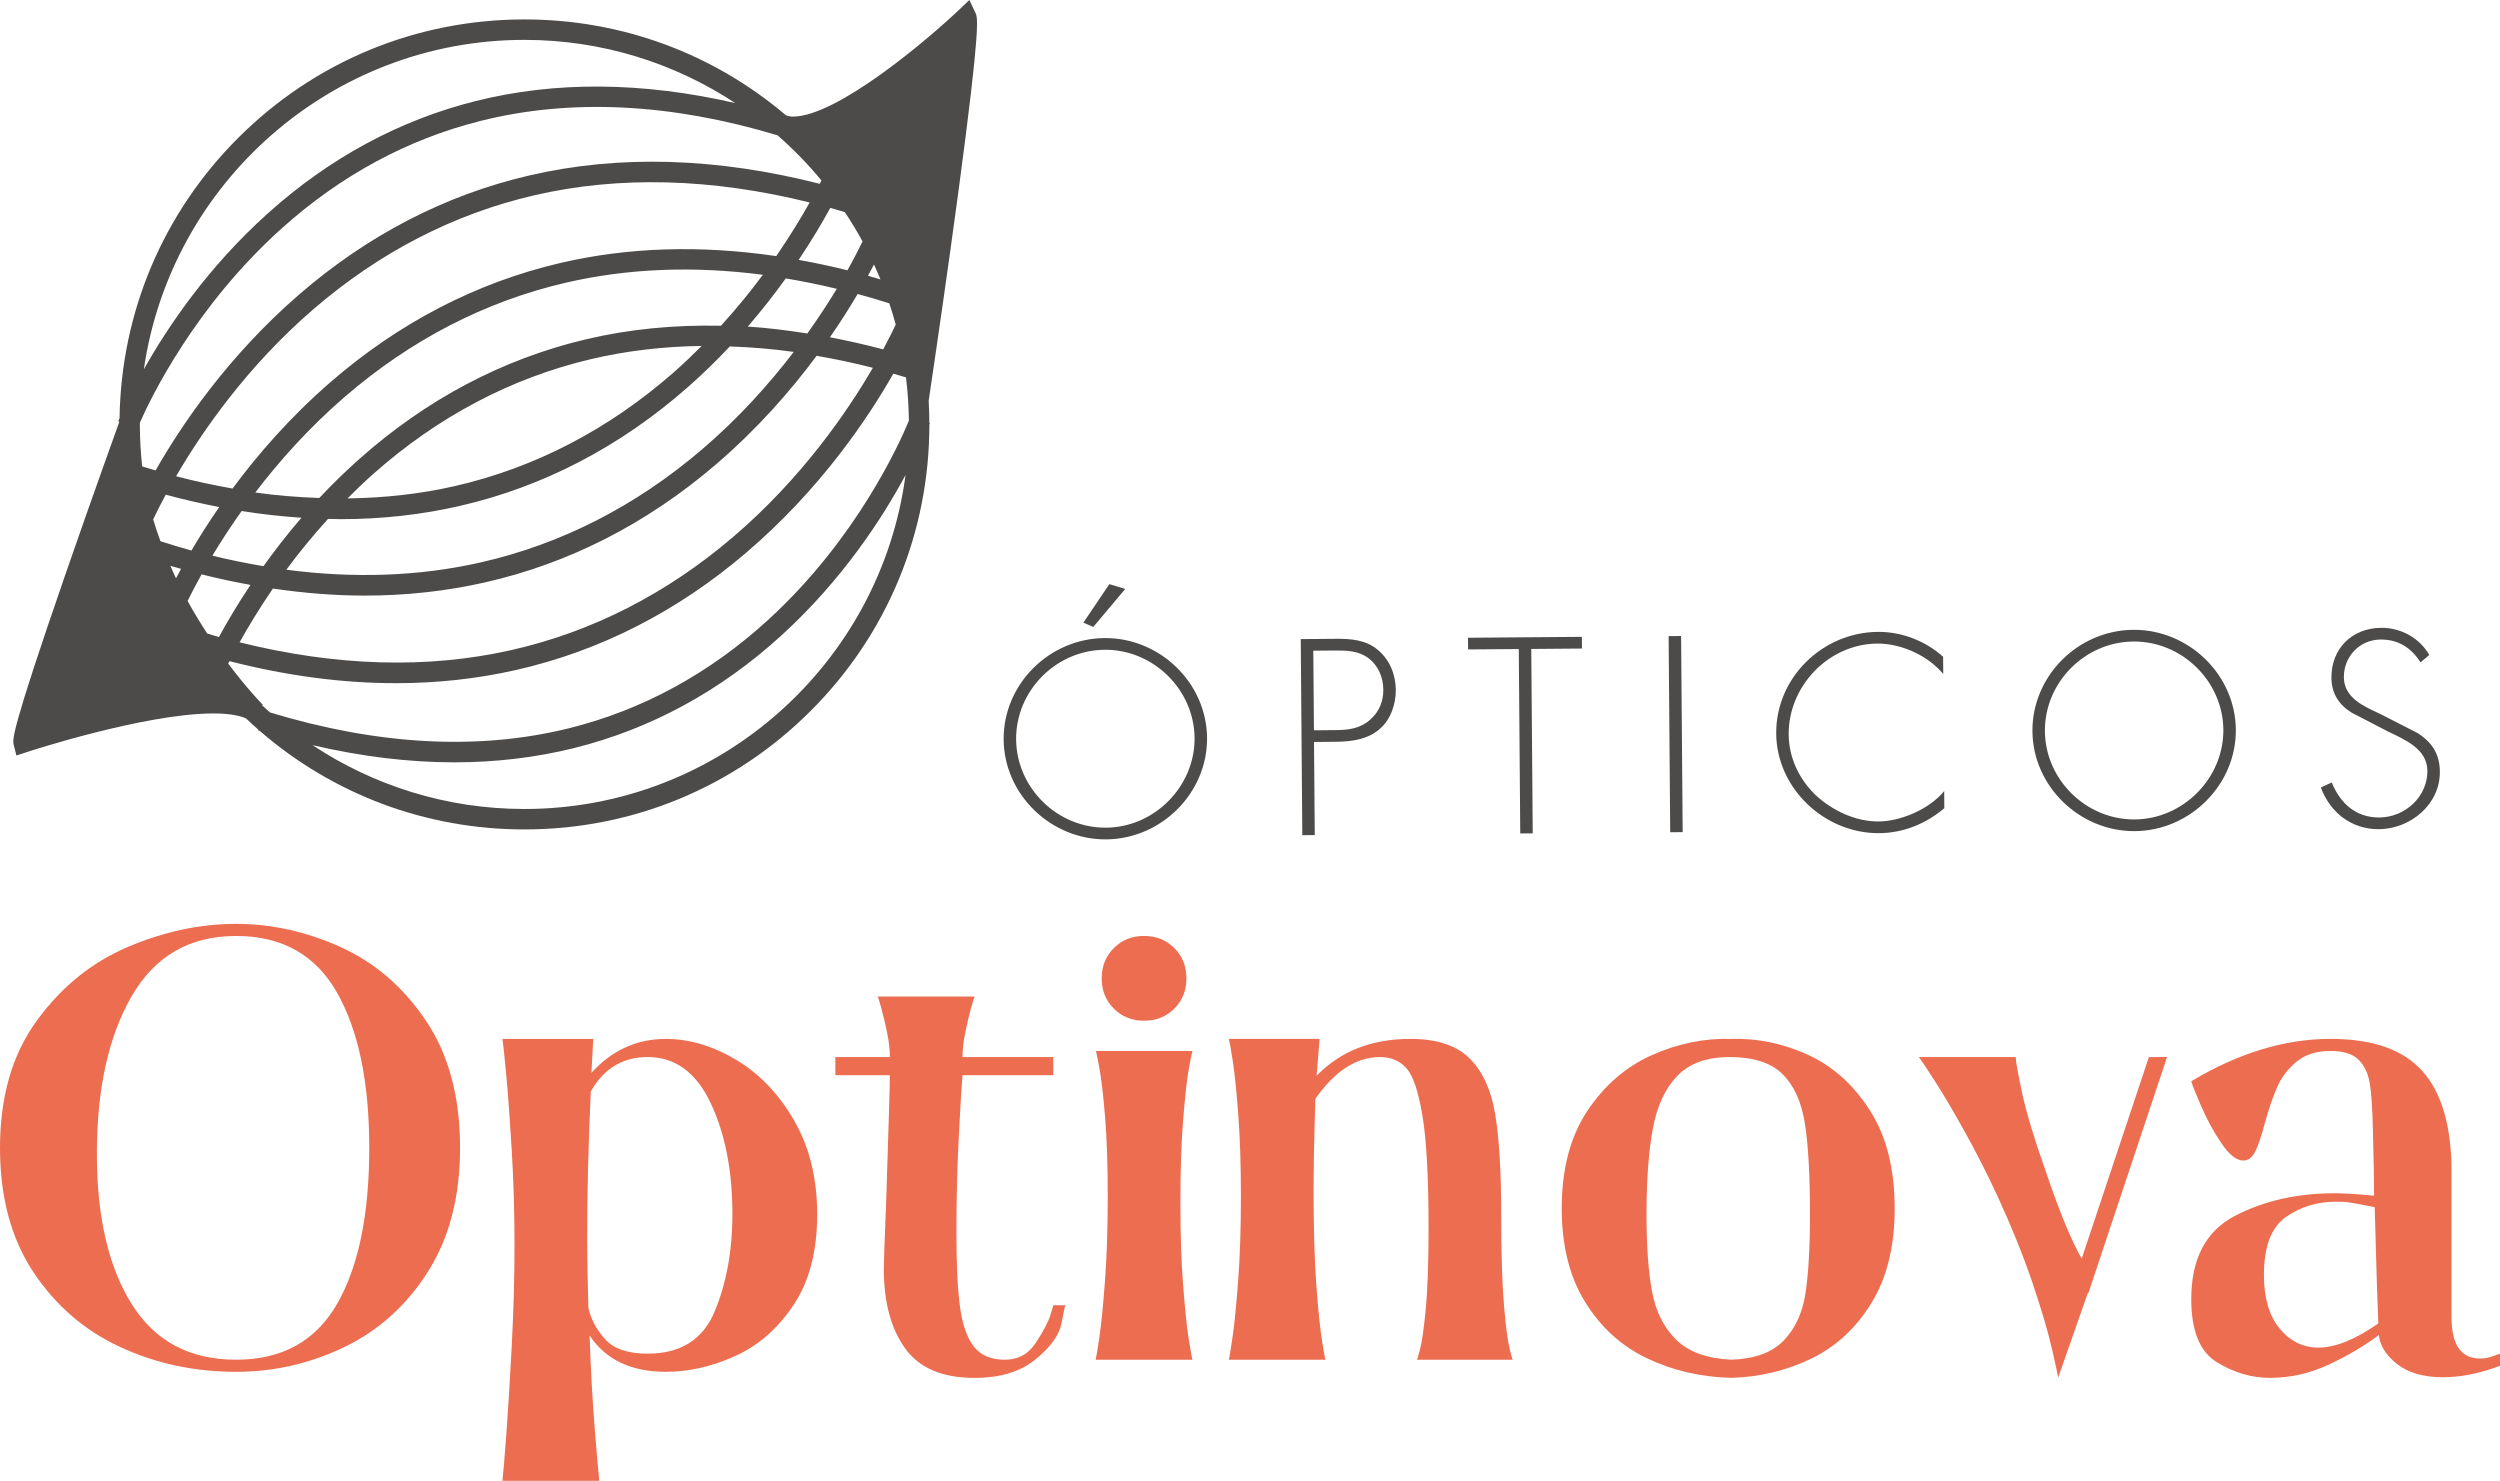 <?xml version="1.0" encoding="utf-8"?>
<!-- Generator: Adobe Illustrator 15.0.0, SVG Export Plug-In . SVG Version: 6.00 Build 0)  -->
<!DOCTYPE svg PUBLIC "-//W3C//DTD SVG 1.1//EN" "http://www.w3.org/Graphics/SVG/1.1/DTD/svg11.dtd">
<svg version="1.1" id="Capa_1" xmlns="http://www.w3.org/2000/svg" xmlns:xlink="http://www.w3.org/1999/xlink" x="0px" y="0px"
	 width="215.029px" height="127.365px" viewBox="0 0 215.029 127.365" enable-background="new 0 0 215.029 127.365"
	 xml:space="preserve">
<path fill-rule="evenodd" clip-rule="evenodd" fill="#4D4B4A" d="M66.061,53.323c-5.054,4.617-10.816,7.751-17.128,9.317
	c-7.771,1.927-16.421,1.46-25.711-1.363c-0.227-0.199-0.45-0.402-0.67-0.606l0.047-0.057c-0.038-0.036-1.318-1.339-2.97-3.534
	c0.037-0.071,0.072-0.137,0.108-0.212c4.923,1.259,9.701,1.894,14.301,1.894c3.549,0,6.993-0.375,10.319-1.128
	C51.586,56,58.262,52.598,64.201,47.521c6.338-5.416,10.426-11.499,12.636-15.381c0.361,0.103,0.723,0.209,1.088,0.319
	c0.15,1.223,0.236,2.465,0.25,3.725C77.394,38.074,73.699,46.35,66.061,53.323L66.061,53.323z M45.105,69.582
	c16.761,0,30.641-12.536,32.781-28.723c-1.96,3.65-5.375,8.957-10.639,13.763c-5.272,4.817-11.292,8.088-17.892,9.726
	c-3.288,0.813-6.72,1.222-10.283,1.222c-3.916,0-7.987-0.498-12.189-1.479C32.111,67.557,38.375,69.582,45.105,69.582L45.105,69.582
	z M17.821,54.49c0.335,0.099,0.673,0.211,1.007,0.303c0.705-1.298,1.611-2.826,2.717-4.484c-1.39-0.252-2.792-0.55-4.208-0.907
	c-0.515,0.921-0.91,1.694-1.201,2.288C16.689,52.698,17.259,53.625,17.821,54.49L17.821,54.49z M15.139,49.743
	c-0.167-0.348-0.326-0.713-0.484-1.073c0.308,0.091,0.613,0.17,0.919,0.256C15.418,49.215,15.272,49.486,15.139,49.743
	L15.139,49.743z M13.177,44.672c0.236-0.502,0.591-1.219,1.078-2.123c1.549,0.417,3.083,0.771,4.601,1.064
	c-0.935,1.353-1.732,2.616-2.391,3.74c-0.883-0.241-1.775-0.52-2.665-0.803C13.573,45.937,13.368,45.311,13.177,44.672
	L13.177,44.672z M12.029,36.506c0,1.221,0.072,2.424,0.2,3.611c0.386,0.119,0.77,0.236,1.153,0.347
	c2.224-3.906,6.216-9.822,12.345-15.131c5.907-5.113,12.562-8.558,19.779-10.237c7.734-1.801,16.128-1.549,24.999,0.714
	c0.052-0.103,0.097-0.193,0.146-0.29c-1.148-1.396-2.416-2.692-3.773-3.882c-9.194-2.765-17.793-3.186-25.559-1.234
	c-6.255,1.572-11.999,4.675-17.072,9.225c-7.502,6.729-11.304,14.653-12.215,16.726C12.031,36.404,12.029,36.455,12.029,36.506
	L12.029,36.506z M45.105,3.43c6.693,0,12.923,2.004,18.135,5.435c-7.956-1.827-15.459-1.9-22.35-0.168
	c-6.536,1.644-12.531,4.88-17.819,9.623c-5.235,4.696-8.688,9.862-10.697,13.442C14.684,15.765,28.477,3.43,45.105,3.43L45.105,3.43
	z M72.666,18.246c0.542,0.816,1.054,1.655,1.522,2.519c-0.274,0.572-0.705,1.422-1.296,2.484c-1.413-0.352-2.811-0.648-4.198-0.897
	c1.114-1.661,2.021-3.189,2.721-4.473C71.831,17.993,72.249,18.122,72.666,18.246L72.666,18.246z M75.172,22.749
	c0.195,0.424,0.382,0.851,0.559,1.283c-0.357-0.105-0.716-0.216-1.072-0.315C74.849,23.369,75.019,23.047,75.172,22.749
	L75.172,22.749z M23.476,50.622c-1.169,1.704-2.117,3.276-2.87,4.626c8.286,2.059,16.129,2.304,23.363,0.669
	c6.948-1.57,13.369-4.845,19.089-9.733c5.903-5.043,9.82-10.77,12.017-14.547c-1.633-0.423-3.24-0.754-4.834-1.036
	c-2.221,2.993-5.095,6.297-8.711,9.387c-5.938,5.076-12.615,8.479-19.844,10.112c-3.326,0.752-6.77,1.128-10.318,1.128
	C28.792,51.228,26.157,51.018,23.476,50.622L23.476,50.622z M20.785,43.954c-0.981,1.38-1.818,2.679-2.517,3.841
	c1.479,0.359,2.945,0.661,4.393,0.902c0.964-1.346,2.042-2.745,3.269-4.166C24.238,44.422,22.522,44.231,20.785,43.954
	L20.785,43.954z M66.765,22.027c1.173-1.707,2.127-3.277,2.875-4.613c-8.42-2.086-16.374-2.309-23.695-0.614
	c-6.931,1.606-13.329,4.91-19.015,9.819c-5.725,4.944-9.57,10.54-11.784,14.345c1.638,0.429,3.254,0.771,4.855,1.055
	c2.174-2.936,4.957-6.149,8.445-9.169c5.907-5.114,12.562-8.558,19.78-10.238C54.056,21.255,60.263,21.074,66.765,22.027
	L66.765,22.027z M64.319,28.088c1.223-1.413,2.308-2.806,3.265-4.14c1.448,0.24,2.91,0.536,4.388,0.893
	c-0.695,1.152-1.543,2.458-2.532,3.843C67.714,28.412,66.001,28.196,64.319,28.088L64.319,28.088z M28.216,44.632
	c-1.338,1.474-2.537,2.948-3.586,4.37c5.832,0.764,11.411,0.571,16.67-0.617c6.945-1.57,13.369-4.845,19.088-9.734
	c3.196-2.732,5.804-5.664,7.881-8.382c-1.862-0.264-3.69-0.407-5.495-0.471c-1.12,1.19-2.33,2.378-3.649,3.535
	c-5.816,5.105-12.397,8.528-19.559,10.179c-3.311,0.763-6.751,1.143-10.301,1.143C28.917,44.655,28.565,44.639,28.216,44.632
	L28.216,44.632z M60.352,29.755c-3.281,0.045-6.461,0.412-9.519,1.134c-6.859,1.619-13.157,4.939-18.722,9.871
	c-0.78,0.692-1.511,1.398-2.219,2.109c3.18-0.042,6.267-0.382,9.242-1.062c6.868-1.576,13.188-4.857,18.782-9.752
	C58.776,31.302,59.578,30.53,60.352,29.755L60.352,29.755z M50.386,29.187c3.717-0.882,7.606-1.252,11.627-1.172
	c1.347-1.481,2.55-2.957,3.601-4.38c-5.941-0.775-11.615-0.556-16.95,0.681c-6.931,1.607-13.329,4.91-19.016,9.82
	c-3.1,2.678-5.649,5.549-7.69,8.225c1.866,0.267,3.696,0.404,5.504,0.471c1.056-1.125,2.199-2.247,3.43-3.343
	C36.679,34.348,43.236,30.881,50.386,29.187L50.386,29.187z M77.042,27.913c-0.166-0.616-0.352-1.223-0.553-1.825
	c-0.912-0.287-1.819-0.557-2.722-0.801c-0.655,1.114-1.444,2.367-2.382,3.723c1.511,0.288,3.036,0.63,4.58,1.042
	C76.487,29.08,76.844,28.343,77.042,27.913L77.042,27.913z M83.377,0l-0.878,0.835c-2.69,2.557-10.503,9.194-14.299,9.194
	c-0.226,0-0.406-0.051-0.586-0.101c-6.286-5.339-14.171-8.257-22.509-8.257c-9.305,0-18.052,3.624-24.632,10.202
	c-6.453,6.452-10.051,14.99-10.191,24.091c-0.057,0.138-0.099,0.243-0.112,0.274l0.094,0.037c-0.072,0.197-2.393,6.64-4.651,13.164
	C0.917,63.012,1.069,63.621,1.182,64.066l0.228,0.918l0.899-0.296c0.101-0.034,10.133-3.322,16.043-3.322
	c1.468,0,2.315,0.205,2.809,0.427c0.347,0.329,0.699,0.65,1.056,0.964l-0.019,0.059c0.045,0.013,0.087,0.025,0.131,0.039
	c6.327,5.485,14.318,8.486,22.775,8.486c9.305,0,18.052-3.623,24.632-10.203c6.581-6.579,10.202-15.327,10.202-24.632
	c0.019-0.048,0.041-0.105,0.046-0.121l-0.049-0.02c-0.002-0.632-0.025-1.261-0.059-1.889l0.636-4.328
	c0.01-0.069,1.018-6.926,1.946-13.839c1.906-14.237,1.637-14.803,1.438-15.216L83.377,0z"/>
<path fill-rule="evenodd" clip-rule="evenodd" fill="#4D4B4A" d="M95.139,71.19c-4.21,0.033-7.706-3.429-7.741-7.592
	c-0.032-4.161,3.408-7.677,7.616-7.71c4.182-0.033,7.7,3.426,7.733,7.588C102.781,67.617,99.322,71.156,95.139,71.19L95.139,71.19z
	 M95.006,54.881c-4.769,0.039-8.719,3.982-8.681,8.727c0.038,4.743,4.076,8.626,8.819,8.588c4.745-0.038,8.715-3.983,8.678-8.729
	C103.783,58.724,99.748,54.843,95.006,54.881z"/>
<polygon fill-rule="evenodd" clip-rule="evenodd" fill="#4D4B4A" points="96.784,50.657 95.417,50.243 93.182,53.553 94.034,53.925 
	"/>
<path fill-rule="evenodd" clip-rule="evenodd" fill="#4D4B4A" d="M117.905,61.855c-0.865,0.793-1.848,0.931-2.94,0.941l-1.95,0.018
	l-0.056-6.847l1.77-0.015c1.028-0.009,2.104,0.005,2.956,0.648c0.854,0.621,1.289,1.668,1.296,2.718
	C118.989,60.305,118.64,61.179,117.905,61.855L117.905,61.855z M114.852,54.946l-2.973,0.024l0.135,16.868l1.071-0.01l-0.065-8.009
	l1.904-0.017c1.319-0.011,2.729-0.2,3.749-1.104c0.935-0.791,1.393-2.137,1.382-3.342c-0.007-1.324-0.513-2.594-1.547-3.459
	C117.449,55.013,116.172,54.934,114.852,54.946z"/>
<polygon fill-rule="evenodd" clip-rule="evenodd" fill="#4D4B4A" points="136.059,54.776 126.264,54.854 126.272,55.859 
	130.633,55.826 130.759,71.686 131.833,71.678 131.707,55.817 136.067,55.782 "/>
<rect x="135.682" y="62.607" transform="matrix(-0.008 -1 1 -0.008 82.135 207.764)" fill-rule="evenodd" clip-rule="evenodd" fill="#4D4B4A" width="16.869" height="1.073"/>
<path fill-rule="evenodd" clip-rule="evenodd" fill="#4D4B4A" d="M161.584,70.656c-1.99,0.016-4.012-0.953-5.435-2.283
	c-1.421-1.375-2.287-3.226-2.301-5.195c-0.034-4.138,3.406-7.787,7.612-7.822c2.08-0.017,4.371,1.037,5.682,2.616l-0.012-1.479
	c-1.514-1.374-3.575-2.161-5.609-2.144c-4.791,0.04-8.786,3.963-8.747,8.75c0.038,4.719,4.163,8.601,8.861,8.563
	c2.08-0.014,4.02-0.812,5.599-2.146l-0.01-1.477C165.981,69.569,163.531,70.639,161.584,70.656z"/>
<path fill-rule="evenodd" clip-rule="evenodd" fill="#4D4B4A" d="M183.621,70.481c-4.204,0.033-7.702-3.431-7.736-7.593
	c-0.034-4.161,3.409-7.676,7.613-7.71c4.187-0.033,7.703,3.427,7.737,7.589C191.266,66.906,187.807,70.446,183.621,70.481
	L183.621,70.481z M183.49,54.172c-4.765,0.037-8.715,3.981-8.677,8.726c0.038,4.743,4.076,8.627,8.816,8.589
	c4.743-0.039,8.718-3.987,8.679-8.73C192.27,58.015,188.234,54.134,183.49,54.172z"/>
<path fill-rule="evenodd" clip-rule="evenodd" fill="#4D4B4A" d="M207.904,63.034l-3.233-1.652
	c-1.371-0.638-3.057-1.361-3.071-3.129c-0.012-1.769,1.34-3.231,3.153-3.246c1.588-0.012,2.669,0.762,3.441,1.961l0.75-0.632
	c-0.813-1.449-2.433-2.35-4.131-2.337c-2.532,0.021-4.304,1.799-4.284,4.307c0.012,1.343,0.645,2.322,1.768,3.006l3.056,1.587
	c1.461,0.704,3.413,1.496,3.43,3.396c0.018,2.236-1.914,3.998-4.13,4.018c-2.039,0.013-3.367-1.229-4.097-3.012l-0.936,0.433
	c0.801,2.163,2.645,3.604,4.995,3.585c2.731-0.022,5.266-2.146,5.241-4.942C209.846,64.854,209.185,63.83,207.904,63.034z"/>
<path fill-rule="evenodd" clip-rule="evenodd" fill="#EC6D50" d="M11.324,85.685C9.328,89.14,8.332,93.66,8.332,99.25
	c0,5.413,0.996,9.718,2.992,12.911c1.997,3.196,4.989,4.79,8.982,4.79c3.957,0,6.854-1.604,8.696-4.815
	c1.84-3.211,2.758-7.679,2.758-13.405c0-5.624-0.917-10.068-2.758-13.332c-1.842-3.261-4.739-4.895-8.696-4.895
	C16.313,80.503,13.321,82.233,11.324,85.685L11.324,85.685z M29.314,81.467c2.949,1.338,5.398,3.456,7.34,6.353
	c1.943,2.9,2.916,6.535,2.916,10.91c0,4.199-0.922,7.749-2.76,10.646c-1.838,2.899-4.233,5.06-7.185,6.482
	c-2.949,1.422-6.057,2.134-9.319,2.134c-3.575,0-6.9-0.712-9.971-2.134c-3.069-1.423-5.562-3.577-7.472-6.457
	C0.955,106.521,0,102.963,0,98.73c0-4.41,1.059-8.062,3.179-10.961c2.115-2.898,4.726-5.008,7.834-6.327
	c3.104-1.319,6.204-1.978,9.293-1.978C23.361,79.464,26.361,80.132,29.314,81.467z"/>
<path fill-rule="evenodd" clip-rule="evenodd" fill="#EC6D50" d="M61.488,112.761c1.007-2.449,1.51-5.215,1.51-8.305
	c0-3.75-0.626-6.942-1.873-9.582c-1.249-2.638-3.055-3.955-5.415-3.955c-2.154,0-3.783,0.986-4.896,2.967
	c-0.207,4.514-0.311,8.729-0.311,12.652c0,1.388,0.034,3.366,0.104,5.936c0.207,0.971,0.686,1.875,1.433,2.707
	c0.745,0.835,1.968,1.249,3.67,1.249C58.555,116.43,60.481,115.206,61.488,112.761L61.488,112.761z M63.312,91.154
	c2.012,1.196,3.679,2.94,4.998,5.231c1.318,2.29,1.978,4.981,1.978,8.071c0,3.156-0.675,5.752-2.029,7.781
	c-1.354,2.033-3.029,3.499-5.027,4.4c-1.994,0.901-3.982,1.354-5.961,1.354c-2.987,0-5.172-1.041-6.56-3.124
	c0.103,2.986,0.252,5.658,0.442,8.019c0.192,2.36,0.323,3.852,0.39,4.479h-8.327c0.068-0.59,0.181-1.936,0.337-4.037
	c0.155-2.099,0.311-4.65,0.467-7.651c0.158-3.002,0.234-5.875,0.234-8.618c0-2.742-0.077-5.422-0.234-8.044
	c-0.156-2.621-0.312-4.772-0.467-6.455c-0.156-1.683-0.269-2.75-0.337-3.202h7.808l-0.154,2.916
	c1.768-1.945,3.903-2.916,6.401-2.916C59.283,89.357,61.299,89.956,63.312,91.154z"/>
<path fill-rule="evenodd" clip-rule="evenodd" fill="#EC6D50" d="M83.486,86.832c-0.155,0.572-0.311,1.24-0.468,2.005
	c-0.155,0.763-0.233,1.457-0.233,2.083h7.81v1.561h-7.81c-0.07,0.764-0.175,2.483-0.311,5.154c-0.141,2.675-0.211,5.468-0.211,8.383
	c0,2.777,0.103,4.92,0.315,6.429c0.207,1.51,0.606,2.639,1.194,3.387c0.593,0.746,1.477,1.118,2.657,1.118
	c1.147,0,2.041-0.493,2.68-1.482c0.643-0.99,1.049-1.763,1.224-2.317c0.173-0.554,0.262-0.851,0.262-0.885h1.042
	c-0.035,0.034-0.148,0.556-0.34,1.563c-0.189,1.006-0.936,2.037-2.238,3.097c-1.302,1.059-3.046,1.587-5.234,1.587
	c-2.775,0-4.771-0.852-5.985-2.55c-1.214-1.701-1.822-3.976-1.822-6.822c0-0.484,0.067-2.463,0.208-5.935
	c0.208-6.352,0.311-9.928,0.311-10.726h-4.685v-1.561h4.685c0-0.626-0.076-1.32-0.235-2.083c-0.157-0.765-0.312-1.433-0.466-2.005
	c-0.155-0.573-0.272-0.944-0.339-1.119h8.328C83.755,85.887,83.643,86.258,83.486,86.832z"/>
<path fill-rule="evenodd" clip-rule="evenodd" fill="#EC6D50" d="M95.802,86.753c-0.697-0.694-1.044-1.563-1.044-2.604
	s0.347-1.91,1.044-2.603c0.691-0.695,1.561-1.044,2.599-1.044c1.044,0,1.91,0.349,2.605,1.044c0.697,0.692,1.04,1.562,1.04,2.603
	s-0.343,1.909-1.04,2.604c-0.695,0.693-1.561,1.042-2.605,1.042C97.362,87.795,96.493,87.447,95.802,86.753L95.802,86.753z
	 M102.568,90.397c-0.07,0.21-0.183,0.764-0.339,1.667c-0.155,0.902-0.309,2.325-0.465,4.268c-0.16,1.945-0.236,4.307-0.236,7.081
	c0,2.778,0.076,5.163,0.236,7.161c0.156,1.994,0.31,3.496,0.465,4.503c0.156,1.008,0.269,1.631,0.339,1.874h-8.329
	c0.068-0.276,0.18-0.964,0.339-2.056c0.155-1.095,0.312-2.682,0.466-4.766c0.157-2.079,0.235-4.492,0.235-7.236
	c0-2.742-0.078-5.041-0.235-6.898c-0.154-1.855-0.328-3.299-0.518-4.323c-0.192-1.021-0.287-1.447-0.287-1.274H102.568z"/>
<path fill-rule="evenodd" clip-rule="evenodd" fill="#EC6D50" d="M121.834,116.951c0,0.173,0.095-0.095,0.285-0.806
	c0.189-0.713,0.362-1.917,0.52-3.619c0.159-1.702,0.234-4.043,0.234-7.03c0-4.233-0.175-7.401-0.52-9.501
	c-0.347-2.099-0.807-3.471-1.38-4.111c-0.575-0.646-1.328-0.964-2.263-0.964c-2.051,0-3.907,1.195-5.572,3.592l-0.051,1.666
	c-0.072,2.358-0.104,4.425-0.104,6.196c0,3.227,0.075,5.926,0.232,8.096s0.328,3.844,0.52,5.023
	c0.194,1.182,0.287,1.665,0.287,1.458h-8.332c0.071-0.276,0.182-0.964,0.339-2.056c0.158-1.095,0.313-2.682,0.469-4.766
	c0.155-2.079,0.235-4.492,0.235-7.236c0-2.742-0.08-5.118-0.235-7.133s-0.311-3.523-0.469-4.529
	c-0.157-1.007-0.268-1.632-0.339-1.874h7.811l-0.26,3.174c2.047-2.116,4.736-3.174,8.069-3.174c2.257,0,3.951,0.555,5.079,1.666
	c1.125,1.11,1.862,2.708,2.211,4.789c0.348,2.083,0.521,4.964,0.521,8.645c0,3.329,0.079,5.926,0.235,7.781
	c0.156,1.858,0.329,3.161,0.521,3.907c0.189,0.746,0.284,1.013,0.284,0.806H121.834z"/>
<path fill-rule="evenodd" clip-rule="evenodd" fill="#EC6D50" d="M144.272,92.531c-1.039,1.078-1.744,2.586-2.106,4.53
	c-0.366,1.946-0.546,4.41-0.546,7.396c0,2.774,0.162,5.015,0.493,6.715c0.33,1.7,1.024,3.063,2.084,4.086
	c1.059,1.025,2.628,1.591,4.711,1.693c2.014-0.07,3.515-0.615,4.503-1.641c0.99-1.022,1.615-2.368,1.874-4.034
	c0.261-1.666,0.393-3.938,0.393-6.819c0-3.403-0.147-6.023-0.444-7.862c-0.296-1.841-0.935-3.246-1.926-4.219
	c-0.989-0.973-2.508-1.456-4.557-1.456C146.807,90.919,145.316,91.457,144.272,92.531L144.272,92.531z M155.469,90.709
	c2.149,0.972,3.936,2.568,5.359,4.79c1.426,2.224,2.137,5.033,2.137,8.437c0,3.261-0.668,5.978-2.004,8.146
	c-1.336,2.17-3.071,3.769-5.206,4.791c-2.135,1.023-4.419,1.568-6.848,1.639c-2.638-0.07-5.059-0.634-7.264-1.692
	c-2.205-1.058-3.973-2.672-5.309-4.841c-1.34-2.169-2.007-4.852-2.007-8.043c0-3.369,0.729-6.153,2.187-8.358
	c1.458-2.204,3.308-3.808,5.546-4.816c2.24-1.004,4.521-1.473,6.847-1.404C151.129,89.289,153.315,89.738,155.469,90.709z"/>
<path fill-rule="evenodd" clip-rule="evenodd" fill="#EC6D50" d="M186.392,90.919l-6.766,20.304h-0.053l-2.554,7.289
	c0-0.139-0.172-0.963-0.521-2.474c-0.348-1.51-0.907-3.418-1.689-5.727c-0.784-2.307-1.781-4.782-2.995-7.419
	c-0.935-2.013-1.898-3.905-2.889-5.675c-0.99-1.771-1.831-3.193-2.527-4.269c-0.69-1.076-1.143-1.753-1.354-2.03h8.333
	c0,0.347,0.182,1.369,0.545,3.07c0.366,1.702,1.049,3.976,2.058,6.82c1.178,3.472,2.203,5.955,3.072,7.445l5.779-17.336H186.392z"/>
<path fill-rule="evenodd" clip-rule="evenodd" fill="#EC6D50" d="M204.563,113.829c-0.07-1.528-0.174-4.861-0.311-9.997
	c-1.217-0.244-1.961-0.382-2.239-0.419c-0.209-0.034-0.573-0.052-1.095-0.052c-1.632,0-3.071,0.443-4.32,1.329
	c-1.251,0.885-1.874,2.541-1.874,4.972c0,1.979,0.449,3.514,1.351,4.609c0.902,1.09,2.014,1.638,3.334,1.638
	C200.866,115.909,202.586,115.215,204.563,113.829L204.563,113.829z M213.309,116.848c0.384,0,0.738-0.063,1.068-0.185
	s0.549-0.197,0.651-0.233v1.043c-1.734,0.658-3.366,0.986-4.894,0.986c-1.665,0-2.978-0.372-3.932-1.118
	c-0.954-0.744-1.484-1.57-1.589-2.474v-0.051c-1.181,0.902-2.595,1.744-4.241,2.524c-1.649,0.779-3.358,1.171-5.131,1.171
	c-1.595,0-3.123-0.45-4.58-1.354c-1.459-0.9-2.188-2.705-2.188-5.413c0-3.47,1.25-5.857,3.749-7.161c2.5-1.301,5.365-1.95,8.59-1.95
	c0.73,0,1.859,0.068,3.386,0.208c0-1.284-0.037-3.177-0.103-5.676c-0.038-1.771-0.122-3.089-0.262-3.958
	c-0.14-0.864-0.462-1.552-0.965-2.054c-0.504-0.503-1.309-0.757-2.419-0.757c-1.217,0-2.195,0.313-2.941,0.938
	c-0.748,0.623-1.303,1.36-1.666,2.213c-0.367,0.851-0.723,1.898-1.068,3.148c-0.28,1.078-0.549,1.868-0.808,2.37
	c-0.258,0.503-0.598,0.754-1.017,0.754c-0.592,0-1.222-0.504-1.898-1.51c-0.678-1.006-1.25-2.056-1.717-3.15
	c-0.472-1.093-0.758-1.813-0.861-2.158c4.062-2.433,8.052-3.646,11.977-3.646c3.646,0,6.288,0.937,7.939,2.811
	c1.649,1.875,2.472,4.757,2.472,8.643v12.496C210.863,115.667,211.679,116.848,213.309,116.848z"/>
</svg>
